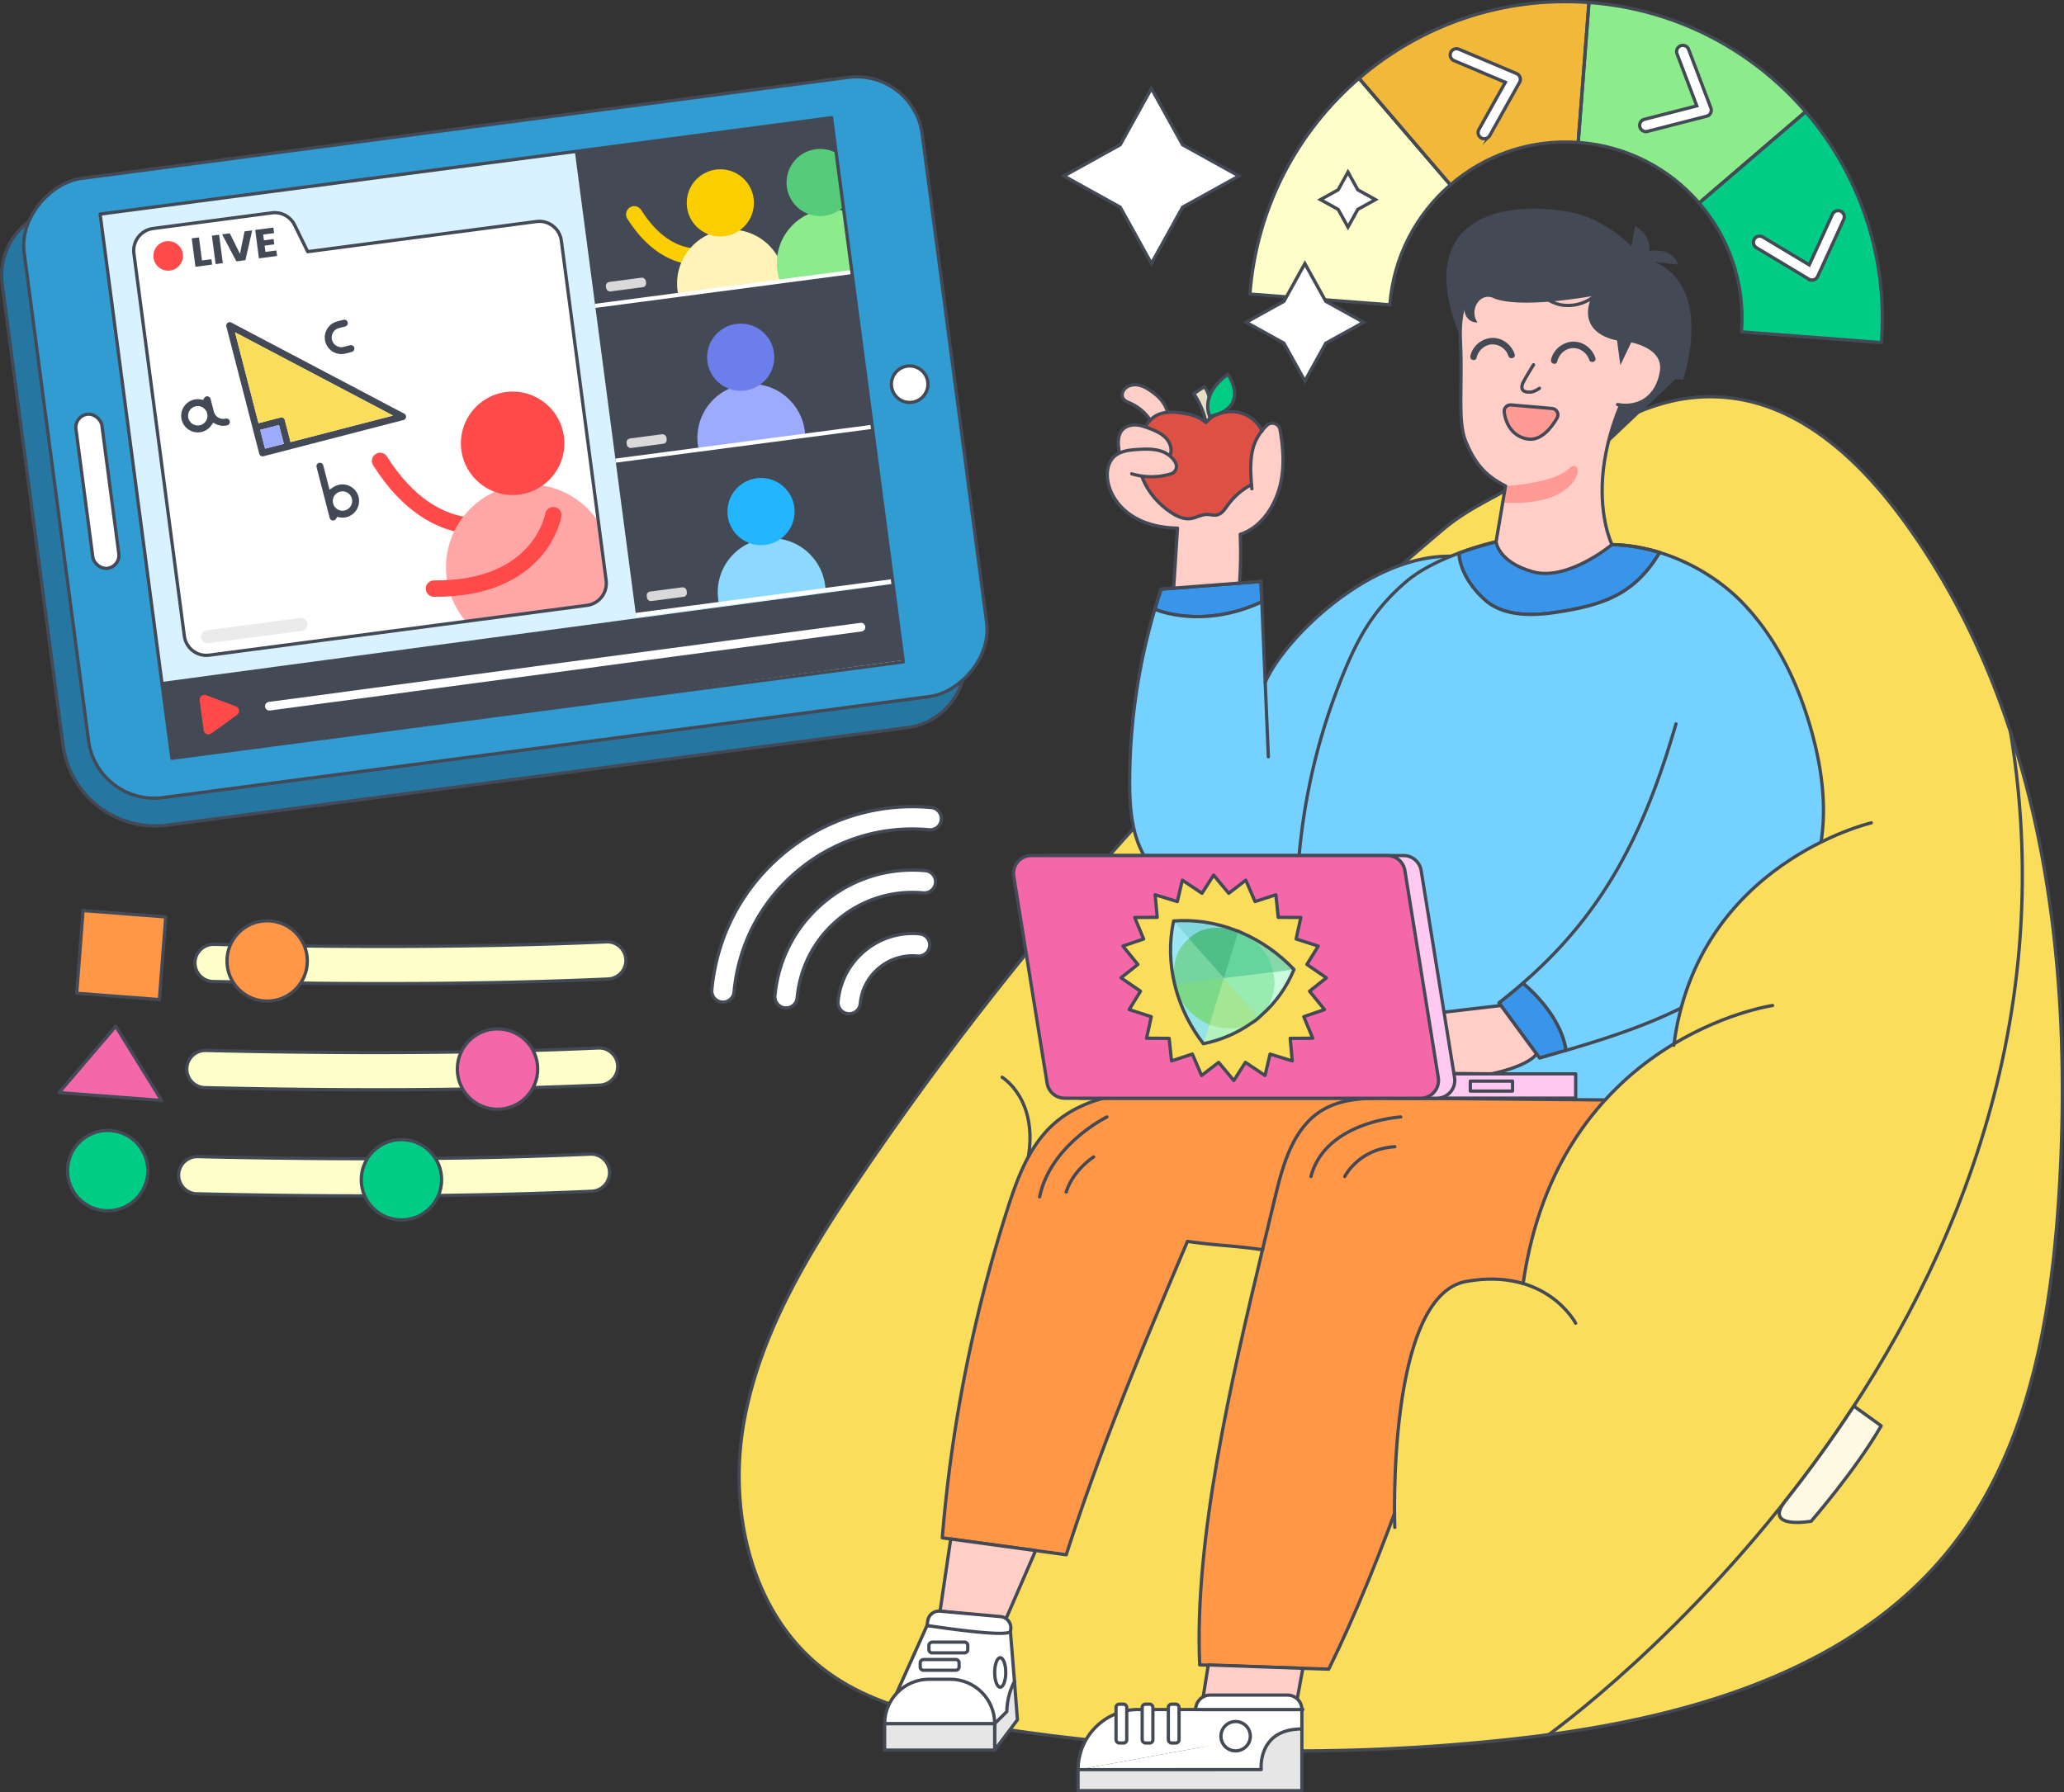 <svg xmlns="http://www.w3.org/2000/svg" id="Layer_2" data-name="Layer 2" viewBox="0 0 949.87 825.01"><rect x="0" y="0" width="949.87" height="825.01" fill="#333333" stroke="none"/><defs><clipPath id="clippath"><path d="m264.555 69.767 117.89-15.542 9.392 71.244-117.89 15.541z" class="cls-20"/></clipPath><clipPath id="clippath-1"><path d="m273.92 140.803 117.89-15.542 9.392 71.244-117.89 15.541z" class="cls-20"/></clipPath><clipPath id="clippath-2"><path d="m283.273 211.83 117.89-15.541 9.392 71.243-117.89 15.542z" class="cls-20"/></clipPath><clipPath id="clippath-3"><path d="m141.61 115.85-6.01-12.25c-1.93-3.93-6.15-6.2-10.5-5.62l-54.69 7.21c-5.59.74-9.52 5.87-8.79 11.46l1.26 9.59.69 5.21 21.27 161.34c.74 5.59 5.86 9.52 11.45 8.79l173.87-22.93c5.59-.74 9.52-5.87 8.79-11.46l-20.62-156.43c-.74-5.59-5.86-9.52-11.45-8.79l-105.27 13.88z" class="cls-20"/></clipPath><style>.cls-1{fill:#9dabff}.cls-1,.cls-12,.cls-13,.cls-14,.cls-17,.cls-20,.cls-24,.cls-26,.cls-28,.cls-29,.cls-3,.cls-30,.cls-36,.cls-39,.cls-5,.cls-6,.cls-8{stroke-width:0}.cls-3{fill:#ff9a95}.cls-5{fill:#ffcec7}.cls-6{fill:#00cc85}.cls-8{fill:#434955}.cls-42,.cls-43,.cls-45,.cls-46{stroke-linecap:round;stroke-linejoin:round}.cls-42,.cls-43,.cls-46,.cls-49{stroke:#434955;stroke-width:1.5px}.cls-20,.cls-42,.cls-45{fill:none}.cls-12{fill:#ff9747}.cls-13{fill:#e6e6e6}.cls-14{fill:#ffc9f1}.cls-17{fill:#f467a8}.cls-43{fill:#3895ea}.cls-45{stroke-width:7.54px}.cls-24,.cls-46,.cls-49{fill:#fff}.cls-26{fill:#75d1ff}.cls-28{fill:#d9d9d9}.cls-29{fill:#fadd5a}.cls-45{stroke:#ff4a4a}.cls-30{fill:#8ceb8b}.cls-49{stroke-miterlimit:10}.cls-36{fill:#ff4a4a}.cls-39{fill:#ffffc9}</style></defs><g id="Layer_1-2" data-name="Layer 1"><circle cx="49.56" cy="538.84" r="18.49" class="cls-6"/><path d="M90.11 549.5a8.57 8.57 0 0 1-7.9-8.75c.11-4.73 4.04-8.47 8.77-8.36 67.3 1.6 128.06 1.21 180.6-1.15 4.73-.22 8.73 3.45 8.94 8.17s-3.45 8.73-8.17 8.94c-52.93 2.38-114.09 2.77-181.78 1.16-.15 0-.31-.01-.46-.02z" class="cls-39"/><path d="M395.36 542.43c-23.42 34.61-45.8 71.37-53.06 112.52-7.25 41.16 3.63 87.94 36.75 113.41 21.04 16.18 48.08 21.99 74.28 26.19a906.531 906.531 0 0 0 245.83 5.6c73.79-8.42 152.27-29.43 198.52-87.56 36.05-45.3 46.33-105.69 49.93-163.47 6.76-108.51-7.93-223.72-72.64-311.08-19.61-26.48-46.08-51.13-78.81-54.89-38.75-4.44-65.98 20.26-96.67 38.83-12.24 7.41-23.93 12.11-35.14 21.54-14.15 11.9-28.05 24.1-41.73 36.54a1465.698 1465.698 0 0 0-153.26 162.46 1459.81 1459.81 0 0 0-74.01 99.92z" class="cls-29"/><path d="M395.36 542.43c-23.42 34.61-45.8 71.37-53.06 112.52-7.25 41.16 3.63 87.94 36.75 113.41 21.04 16.18 48.08 21.99 74.28 26.19a906.531 906.531 0 0 0 245.83 5.6c73.79-8.42 152.27-29.43 198.52-87.56 36.05-45.3 46.33-105.69 49.93-163.47 6.76-108.51-7.93-223.72-72.64-311.08-19.61-26.48-46.08-51.13-78.81-54.89-38.75-4.44-65.98 20.26-96.67 38.83-12.24 7.41-23.93 12.11-35.14 21.54-14.15 11.9-28.05 24.1-41.73 36.54a1465.698 1465.698 0 0 0-153.26 162.46 1459.81 1459.81 0 0 0-74.01 99.92z" class="cls-42"/><path d="M741.84 250.68c7.34.15 14.77 1.42 21.96 3.63-11.5 19.23-25.67 24.22-47.83 27.57-11.24 1.7-24.35 1.79-32.76-5.86-12.03-10.94-11.8-21.41-11.8-21.41v-.02c9.37-3.48 17.07-5.18 17.07-5.18l53.35 1.27z" class="cls-43"/><path d="m640.01 505.46 101.51.87c0 .02 3.04.1 22.98.46 7.95.14 13.11-3.58 16.44-9.04 0 0-1.52 36.93-9.48 62.51-2.81 9.01-6.58 18.32-14.13 23.98-6.94 5.19-15.98 6.48-24.6 7.27-20.18 1.85-38.59.95-58.79-.7-12.11 53.79-38.03 128.09-62.45 177.51l-59.37-1.95c-2.62-57.29 14.47-130.97 28.9-191.12 2.02-8.4 3.99-16.53 5.84-24.32 3.6-15.13 8.29-31.83 21.59-39.87 4.75-2.88 10.07-4.31 15.6-4.99 5.25-.65 10.69-.65 15.97-.61z" class="cls-12"/><path d="M700.83 452.56s17.2 13.35 19.92 30.93c-4.08 1.19-8.15 2.36-12.22 3.53l-1.31-1.78-16.47-22.39-.91-1.25c3.84-2.98 7.5-6 11-9.04z" class="cls-43"/><path d="M665.22 465.85c8.05-.9 17.46-2.11 25.53-3l16.47 22.39-.33.25c-4.79 5.79-20.51 8.81-20.51 8.81l-50.5-.45c1.61-4.89 3.22-9.81 5.77-14.29 2.54-4.47 6.1-8.51 10.72-10.77 3.97-1.94 8.46-2.46 12.86-2.94z" class="cls-5"/><path d="M690.75 462.84c-8.06.89-17.47 2.1-25.53 3-4.4.48-8.89.99-12.86 2.94-4.63 2.26-8.19 6.31-10.72 10.77-2.55 4.48-4.16 9.4-5.77 14.29l50.5.45s15.73-3.02 20.51-8.81l.33-.25 1.31 1.78c4.07-1.17 8.14-2.34 12.22-3.53-2.72-17.57-19.92-30.93-19.92-30.93a259.06 259.06 0 0 1-11 9.04l.91 1.25zm50.78 43.49-101.51-.87c-5.28-.05-10.71-.05-15.97.61l-.07-.56c-1.8 0-3.49-.03-5.09-.11h-.02c-37.86-1.81-22.44-24.24-22.44-24.24l.46-53.56c-.22-7.04-.16-14.1.16-21.13 1.39-31.62 8.05-63.02 19.66-92.48 7.6-19.28 14.76-32.88 30.53-46.33 5.71-4.87 13.34-8.74 20.48-11.63 1.26-.51 2.5-.99 3.71-1.44v.02s-.22 10.46 11.81 21.41c8.41 7.65 21.52 7.56 32.76 5.86 22.16-3.35 36.33-8.34 47.83-27.57 14.71 4.51 28.48 12.97 38.81 23.87 15.36 16.25 25.2 37.09 31.15 58.64 5.22 18.87 7.62 39.03 2.82 58-6.76 26.78-27.26 48.43-50.94 62.64 0 0 3.95 26.06-4.71 40.29-3.32 5.46-8.49 9.17-16.44 9.04-19.94-.35-22.98-.43-22.98-.46z" class="cls-26"/><path d="M545.38 503.01c21.36 1.58 72.16 2.36 73.48 2.39h.02c1.6.08 3.29.11 5.09.11l.07.56c-5.53.69-10.85 2.11-15.6 4.99-13.29 8.04-17.99 24.74-21.59 39.87-1.85 7.79-3.81 15.93-5.84 24.32-15.13-2.15-19.37-1.69-34.54-3.85-20.1 47.26-40.16 95.32-55.78 144.25l-57.06-7.78a675.833 675.833 0 0 1 30.03-151.45c4.45-13.9 9.72-28.22 20.35-38.23 15.82-14.87 39.71-16.8 61.35-15.19z" class="cls-12"/><path d="M580.29 267.66c.14 3.13.26 6.27.4 9.4-27.91 12.94-49.24 3.37-49.24 3.37.91-3.1 1.88-6.18 2.91-9.24l5.76-.45 30.36-2.33 9.81-.75z" class="cls-43"/><path d="M560.01 190.8c-.97.33-2.04.62-3.23.87-.14-.25-1.91-3.83-.31-8.75 1.03-3.18 3.46-6.9 8.65-10.66 0 0 8.94 12.73-3.8 18.05-.01 0-.01.01-.02.01-.43.14-.87.3-1.28.48z" class="cls-6"/><path fill="#e6dcc3" stroke-width="0" d="M554.92 194.41c-1.05-6.72-5.54-13.21-5.54-13.21l4.82-3.18c1.18 1.25 1.87 3.02 2.26 4.89-1.6 4.92.17 8.5.31 8.74-.07.64-.13 1.04-.14 1.12-.62.49-1.19 1.04-1.71 1.63z"/><path d="M589.08 197.79c1.47 8.35 2.09 16.9.16 25.11-2.34 9.94-8.76 19.91-18.48 23.04.31 8.64.22 13.85-.29 22.47l-30.36 2.33 1.77-27.64c-7.18-.13-14.49-1.62-20.58-5.44-6.1-3.82-10.83-10.16-11.63-17.3-.39-3.6.33-7.54 2.92-10.05.79-.75 1.68-1.34 2.65-1.78 2.47-1.17 5.41-1.46 8.19-1.63 3.99-.26 8.12-.4 11.82 1.09 1.05.42 2.06 1.02 2.95 1.74 1.18.93 2.16 2.08 2.82 3.38 1.03 1.99-.07 4.39-2.22 5.03a31.494 31.494 0 0 1-13.37.99c.08.25.18.5.27.75 2.57 6.63 7.46 12.26 13.41 16.14 2.62 1.7 5.66 3.12 8.75 2.71 2.63-.34 5.01-1.98 7.66-1.95 1.48.01 2.96.55 4.41.27 2.33-.43 3.76-2.7 5.14-4.62 2.8-3.88 6.52-7.11 10.76-9.31h.11c-.43-5.46-.7-10.99.57-16.28.71-2.99 2.2-6.01 4.23-8.56.73-.93 1.53-1.79 2.39-2.57 2.09-1.88 5.45-.71 5.94 2.07z" class="cls-5"/><path d="M582.25 314.09c8.2-19.28 46.94-58.47 85.44-58.06-7.14 2.89-14.77 6.76-20.48 11.63-15.77 13.45-22.93 27.04-30.53 46.33-11.6 29.46-18.26 60.86-19.66 92.48l-.62-.02c-11.3 3.78-23.06 6.9-34.97 6.42-11.9-.49-24.1-4.99-31.66-14.2-8.6-10.49-9.94-25.04-9.93-38.59.02-26.92 3.95-53.83 11.59-79.64 0 0 21.32 9.57 49.24-3.37.53 12.34 1.04 24.68 1.56 37.03z" class="cls-26"/><path d="M515.09 208.17c-.58-3.6-.99-7.78 1.52-10.42 1.53-1.61 3.87-2.24 6.09-2.15 1.48.07 2.92.42 4.34.89.7.24 1.39.5 2.08.77 2.64 1.02 5.32 2.19 7.31 4.23s3.14 5.12 2.16 7.78l-.37.46c-.89-.72-1.9-1.31-2.95-1.74-3.7-1.49-7.83-1.35-11.82-1.09-2.78.17-5.72.47-8.19 1.63l-.17-.37zm8.11-31.04c2.06.21 3.97 1.14 5.7 2.3 4.2 2.82 6.77 5.24 8.43 10.03v.32c-1.8.16-3.56.59-5.15 1.46-1.04.57-1.98 1.29-2.8 2.14l-.09-.09a21.557 21.557 0 0 0-9.08-7.64c-1.29-.58-2.74-1.12-3.41-2.36-.73-1.33-.25-3.06.75-4.19 1.38-1.54 3.6-2.16 5.65-1.95z" class="cls-5"/><path fill="#dd5043" stroke-width="0" d="M525.45 219.13c4.45.63 9.06.3 13.37-.99 2.15-.64 3.24-3.04 2.22-5.03-.66-1.3-1.64-2.46-2.82-3.38l.37-.46c.98-2.66-.17-5.75-2.16-7.78s-4.67-3.21-7.31-4.23c-.69-.26-1.38-.53-2.08-.77.66-1.14 1.44-2.19 2.34-3.12.82-.85 1.76-1.57 2.8-2.14 1.59-.87 3.35-1.3 5.15-1.46 2.04-.19 4.17-.02 6.21.26 4.08.57 8.28 1.66 11.39 4.36l1.71-1.62c1.02-.82 2.16-1.49 3.37-1.99.46-.16.88-.32 1.28-.48.01 0 .01-.01.02-.01 2.44-.81 5.11-1.03 7.64-.67 5.04.7 9.62 4.08 11.81 8.66-2.02 2.55-3.52 5.56-4.23 8.56-1.27 5.29-1.01 10.82-.57 16.27h-.11a31.15 31.15 0 0 0-10.76 9.32c-1.38 1.92-2.81 4.18-5.14 4.62-1.45.27-2.92-.26-4.41-.27-2.65-.02-5.04 1.61-7.66 1.95-3.08.41-6.13-1.01-8.75-2.71-5.95-3.88-10.84-9.52-13.41-16.14-.09-.25-.19-.5-.27-.75z"/><path d="M583.71 348.38c-.48-11.44-.97-22.87-1.45-34.3-.53-12.35-1.04-24.69-1.56-37.03-.14-3.13-.26-6.27-.4-9.4l-9.81.75-30.36 2.33-5.76.45c-1.03 3.06-2 6.15-2.91 9.24-7.64 25.81-11.57 52.72-11.59 79.64-.01 13.55 1.32 28.1 9.93 38.59 7.56 9.21 19.76 13.71 31.66 14.2 11.91.48 23.68-2.64 34.97-6.42m22.45 98.97c1.6.08 3.29.11 5.09.11" class="cls-42"/><path d="M771.3 333.21c-14.57 50.13-32.94 86.7-70.47 119.35a259.06 259.06 0 0 1-11 9.04l.91 1.25 16.47 22.39 1.31 1.78c4.07-1.17 8.14-2.34 12.22-3.53 22.49-6.59 44.84-14.01 64.9-26.02 23.68-14.21 44.18-35.86 50.94-62.64 4.8-18.98 2.4-39.13-2.82-58-5.95-21.55-15.78-42.4-31.15-58.64-10.32-10.9-24.1-19.35-38.81-23.87-7.2-2.22-14.62-3.48-21.96-3.63l-53.35-1.27s-7.71 1.69-17.09 5.18c-1.21.45-2.46.93-3.71 1.44-7.14 2.89-14.77 6.76-20.48 11.63-15.77 13.45-22.93 27.04-30.53 46.33-11.6 29.46-18.26 60.86-19.66 92.48-.32 7.04-.38 14.1-.16 21.13l-.46 53.56s-15.42 22.44 22.44 24.24m-36.59-191.32c8.2-19.28 46.94-58.47 85.44-58.06m113.25 241.72s-1.52 36.93-9.48 62.51c-2.81 9.01-6.58 18.32-14.13 23.98-6.94 5.19-15.98 6.48-24.6 7.27-20.18 1.85-38.59.95-58.79-.7" class="cls-42"/><path d="M618.88 505.4h-.02c-1.32-.02-52.13-.81-73.48-2.39-21.64-1.61-45.54.32-61.35 15.19-10.63 10.01-15.9 24.32-20.35 38.23a675.833 675.833 0 0 0-30.03 151.45l57.06 7.78c15.62-48.93 35.68-96.99 55.78-144.25 15.17 2.16 19.4 1.7 34.54 3.85.03 0 .07.01.1.01m90.29-320.66s-.23 10.46 11.8 21.41c8.41 7.65 21.52 7.56 32.76 5.86 22.16-3.35 36.33-8.34 47.83-27.57m-232.36 26.12s21.32 9.57 49.24-3.37m120.14 175.5s17.2 13.35 19.92 30.93m-76.11 30.66s-34.72 2.03-41.32 27.42m15.56-.01s6.26-12.69 23.01-13.71m-132.48-13.7s-25.89 12.61-30.97 36.77m24.87-18.38s-9.48 5.99-12.61 16.14m79.78-280.27c.5-8.63.59-13.83.29-22.47 9.72-3.13 16.14-13.1 18.48-23.04 1.93-8.21 1.31-16.76-.16-25.11-.49-2.78-3.85-3.95-5.94-2.07-.86.78-1.66 1.65-2.39 2.57-2.02 2.55-3.52 5.56-4.23 8.56-1.27 5.29-1.01 10.82-.57 16.27l.15 1.88m-55.27-6.9c1.51.46 3.05.8 4.6 1.03 4.45.63 9.06.3 13.37-.99 2.15-.64 3.24-3.04 2.22-5.03-.66-1.3-1.64-2.46-2.82-3.38-.89-.72-1.9-1.31-2.95-1.74-3.7-1.49-7.83-1.35-11.82-1.09-2.78.17-5.72.47-8.19 1.63-.97.45-1.86 1.03-2.65 1.78-2.59 2.51-3.31 6.45-2.92 10.05.8 7.14 5.53 13.48 11.63 17.3 6.09 3.82 13.4 5.31 20.58 5.44l-1.77 27.64" class="cls-42"/><path d="M515.09 208.17c-.58-3.6-.99-7.78 1.52-10.42 1.53-1.61 3.87-2.24 6.09-2.15 1.48.07 2.92.42 4.34.89.7.24 1.39.5 2.08.77 2.64 1.02 5.32 2.19 7.31 4.23s3.14 5.12 2.16 7.78m-1.27-19.81c-1.66-4.79-4.23-7.21-8.43-10.03-1.72-1.15-3.64-2.09-5.7-2.3s-4.27.41-5.65 1.95c-1.01 1.13-1.48 2.87-.75 4.19.67 1.25 2.12 1.78 3.41 2.36 3.67 1.63 6.85 4.32 9.08 7.64" class="cls-42"/><path d="M556.64 192.78c-.62.48-1.19 1.03-1.71 1.62-3.11-2.71-7.31-3.79-11.39-4.36-2.04-.29-4.17-.46-6.21-.26-1.8.16-3.56.59-5.15 1.46-1.04.57-1.98 1.29-2.8 2.14-.9.93-1.68 1.98-2.34 3.12m34.25-6.18c-.43.14-.87.3-1.28.48-1.21.5-2.35 1.17-3.37 1.98m24.18 5.64s-.05-.08-.06-.13c-2.19-4.58-6.77-7.96-11.81-8.66-2.54-.35-5.2-.14-7.64.67m-35.86 28.83c.08.25.18.5.27.75 2.57 6.63 7.46 12.26 13.41 16.14 2.62 1.7 5.66 3.12 8.75 2.71 2.63-.34 5.01-1.98 7.66-1.95 1.48.01 2.96.55 4.41.27 2.33-.43 3.76-2.7 5.14-4.62 2.8-3.88 6.52-7.11 10.76-9.31" class="cls-42"/><path d="M556.77 191.66c-.07.63-.13 1.03-.14 1.11s-1.71 1.63-1.71 1.63c-1.05-6.72-5.54-13.21-5.54-13.21l4.82-3.18c1.18 1.25 1.87 3.02 2.26 4.89" class="cls-42"/><path d="M556.77 191.66c-.14-.25-1.91-3.83-.31-8.75 1.03-3.18 3.46-6.9 8.65-10.66 0 0 8.94 12.73-3.8 18.05-.01 0-.01.01-.02.01-.4.16-.82.32-1.28.48-.97.33-2.04.62-3.23.87zm117.17 399.15c-12.11 53.79-38.03 128.09-62.45 177.51l-59.37-1.95c-2.62-57.29 14.47-130.97 28.9-191.12 2.02-8.4 3.99-16.53 5.84-24.32 3.6-15.13 8.29-31.83 21.59-39.87 4.75-2.88 10.07-4.31 15.6-4.99 5.25-.65 10.69-.65 15.97-.61l101.51.87h.58" class="cls-42"/><path d="M785.64 457.46s3.95 26.06-4.71 40.29c-3.32 5.46-8.49 9.17-16.44 9.04-19.94-.35-22.98-.43-22.98-.46m-50.76-43.49c-8.06.89-17.47 2.1-25.53 3-4.4.48-8.89.99-12.86 2.94-4.63 2.26-8.19 6.31-10.72 10.77-2.55 4.48-4.16 9.4-5.77 14.29l50.5.45s15.73-3.02 20.51-8.81" class="cls-42"/><path d="M861.18 378.76s-80.2 18.62-90.86 102.39l.16-.06c-28.13 17.22-60.57 49.86-69.52 110.5-6.84-1.86-15.73-3.59-26.11-1.76-36.92 6.5-32.96 113.2-32.96 113.2h36.41l95.82-41.25 101.65-159.24-14.59-123.78z" class="cls-29"/><path d="M861.18 378.76s-80.2 18.62-90.86 102.39m45.43-18.31s-98.49 14.3-114.79 127.97m-239.78-94.94s16.52 9.86 12.07 36.66" class="cls-42"/><path d="M725.14 609.1s-13.36-25.77-50.29-19.27-32.96 113.2-32.96 113.2" class="cls-42"/><path d="M599.14 795.85v28.41H496.13v-9.69l84.28-.02s-1.26-12.41 9.42-17.01l9.31-1.69z" class="cls-13"/><path d="m599.14 795.85-9.31 1.69c2.43-1.04 5.48-1.69 9.31-1.69zm-103.01 18.72 93.7-17.03c-10.68 4.6-9.42 17.01-9.42 17.01l-84.28.02z" class="cls-24"/><path d="M496.13 814.57c0-15.28 12.38-27.67 27.66-27.67h75.34v8.95c-3.82 0-6.87.64-9.31 1.69l-93.7 17.03z" class="cls-24"/><path d="M496.13 814.57v9.69h103.01V786.9H523.8c-15.28 0-27.66 12.39-27.66 27.67z" class="cls-42"/><path d="m496.13 814.57 84.28-.02s-1.26-12.41 9.42-17.01c2.43-1.04 5.48-1.69 9.31-1.69" class="cls-42"/><path d="m599.59 767.93-3.5 18.97h-43.3l3.28-20.53 43.52 1.56z" class="cls-5"/><path d="m556.07 766.37-3.28 20.53h43.3l3.5-18.97-43.52-1.56z" class="cls-42"/><rect width="4.93" height="17.88" x="513.61" y="784.44" class="cls-46" rx="1.45" ry="1.45"/><rect width="4.93" height="17.88" x="525.64" y="784.44" class="cls-46" rx="1.45" ry="1.45"/><rect width="4.93" height="17.88" x="537.68" y="784.44" class="cls-46" rx="1.45" ry="1.45"/><circle cx="568.65" cy="799.18" r="6.76" class="cls-46"/><path d="M556.9 780.25h35.59c3.67 0 6.65 2.98 6.65 6.65h.46-49.34c0-3.67 2.98-6.65 6.65-6.65z" class="cls-46"/><path d="m466.87 773.95 1.36 17.68-10.47 13.94v-12.19s-.24-16.17 9.11-19.43z" class="cls-13"/><path d="m466.87 773.95 1.36 17.68-10.47 13.94v-12.19s-.24-16.17 9.11-19.43z" class="cls-42"/><path d="m466.87 773.95-1.88-23.06-38.35-2.67-14.09 31.31 45.21 13.86 5.56-5.51c.18-6.05 1.84-10.69 3.56-13.92z" class="cls-46"/><path d="M407.12 793.39h50.63v12.19h-50.63z" class="cls-13"/><path d="M407.12 793.39h50.63v12.19h-50.63z" class="cls-42"/><path d="M427.53 772.97h9.82c11.26 0 20.41 9.14 20.41 20.41h-50.63c0-11.26 9.14-20.41 20.41-20.41z" class="cls-46"/><rect width="4.94" height="17.88" x="429.97" y="757.43" class="cls-46" rx="1.45" ry="1.45" transform="rotate(-90 432.435 766.365)"/><path d="m432.63 741.62 4.9-33.21 39.07 5.33-13.61 31.33-30.36-3.45z" class="cls-5"/><rect width="4.94" height="17.88" x="433.97" y="749.43" class="cls-46" rx="1.45" ry="1.45" transform="rotate(-90 436.435 758.365)"/><ellipse cx="460.31" cy="769.84" class="cls-46" rx="2.55" ry="6.79"/><path d="m432.63 741.62 4.9-33.21 39.07 5.33-13.61 31.33-30.36-3.45z" class="cls-42"/><path d="m426.64 748.22.31-2.13a5.26 5.26 0 0 1 5.67-4.47l27.8 2.5c3.32.3 5.53 3.58 4.56 6.77s-38.35-2.67-38.35-2.67z" class="cls-46"/><path d="m740.05 203.89 30.94-29.29 3.57.12s14.7-42.15-13.17-54.19l10.91 1.29s-1.78-8-13.28-6.29c0 0 1.34-7.23-6.51-11.43l-1.74 9.17s-11.84-12.36-27.47-15.47c-30.73-6.12-73.54 1.62-51.74 56.1l68.49 50" class="cls-8"/><path d="M751.98 153.89c.33 10.64-1.86 22.18-6.16 32.5-5.27 12.66-7.57 23.81-8.27 33.13-1.47 19.71 4.29 31.16 4.29 31.16s-20.31 16.97-36.36 12.53c-16.05-4.44-16.99-13.79-16.99-13.79l4.36-25.74c-9.77-4.76-14.6-11.31-18.39-20.67-3.79-9.35-1.32-25.7-2.37-45.8-1.07-20.1 6.78-25.31 6.78-25.31 51.04-31.22 72.18-8.12 73.1 21.99z" class="cls-5"/><path d="M692.86 223.68s21.61-.89 29.18-7.97c7.56-7.08 7.81 17.96-29.93 15.66l.75-7.69z" class="cls-3"/><path d="M751.98 153.89c-.92-30.11-22.06-53.21-73.1-21.99 0 0-7.85 5.22-6.78 25.31 1.06 20.09-1.42 36.45 2.37 45.8 3.79 9.36 8.62 15.91 18.39 20.67l-4.36 25.74s.94 9.35 16.99 13.79c16.05 4.44 36.36-12.53 36.36-12.53s-5.75-11.45-4.29-31.16c.7-9.31 3-20.47 8.27-33.13 4.3-10.32 6.49-21.86 6.16-32.5z" class="cls-42"/><path d="M705.74 167.9s-3.78 6.05-4.81 8.19c-.56 1.17-1.69 4.41 2.74 4.41 2.32.19 4.8-1.78 4.8-1.78" class="cls-42"/><path d="M679.52 164.7c.7-3.27 3.62-6.02 7.03-6.18s6.65 2.12 7.66 5.35c.57 1.82 3.43 1.04 2.86-.79-1.38-4.44-5.81-7.76-10.52-7.53-4.68.23-8.92 3.76-9.9 8.36-.4 1.86 2.46 2.66 2.86.79zm37.14 1.71c.7-3.27 3.62-6.02 7.03-6.18s6.65 2.12 7.66 5.35c.57 1.82 3.43 1.04 2.86-.79-1.38-4.44-5.81-7.76-10.52-7.53-4.68.23-8.92 3.76-9.9 8.36-.4 1.86 2.46 2.66 2.86.79z" class="cls-8"/><path d="m695.43 186.39 18.87 1.64c2.15.19 3.36 2.55 2.27 4.41-2.54 4.34-7.27 10.51-13.3 9.67-7.38-1.03-10.45-7.41-11.02-12.55-.2-1.81 1.36-3.33 3.17-3.17z" class="cls-3"/><path d="m695.43 186.39 18.87 1.64c2.15.19 3.36 2.55 2.27 4.41-2.54 4.34-7.27 10.51-13.3 9.67-7.38-1.03-10.45-7.41-11.02-12.55-.2-1.81 1.36-3.33 3.17-3.17z" class="cls-42"/><path d="M750.16 156.74s16.32 2.52 14.47 14.22c-1.86 11.7-10.27 17.09-20.21 15.26" class="cls-5"/><path d="M750.16 156.74s16.32 2.52 14.47 14.22c-1.86 11.7-10.27 17.09-20.21 15.26" class="cls-42"/><path d="m751.03 156.9-5.32 11.21-1.54-11.44s-19.1-2.58-11.64-20.35c0 0-34.41 6.33-45.94.57-6.1-1.9-10.41 6.28-6.63 11.55 0 0-6.45.52-6.21-7.97.24-8.5 4.05-31.63 22.12-34 18.07-2.37 71.65 5.05 68.16 40.87l-13.01 9.57z" class="cls-8"/><path d="M639.7 494.29h85.44v11.19H639.7z" class="cls-14"/><path d="M639.7 494.29h85.44v11.19H639.7z" class="cls-42"/><path d="M661.29 505.51H497.48c-4.03 0-7.47-2.93-8.11-6.91L474 403.33c-.81-4.99 3.05-9.52 8.11-9.52h163.81c4.03 0 7.47 2.93 8.11 6.91l15.37 95.27c.81 4.99-3.05 9.52-8.11 9.52z" class="cls-14"/><path d="M661.29 505.51H497.48c-4.03 0-7.47-2.93-8.11-6.91L474 403.33c-.81-4.99 3.05-9.52 8.11-9.52h163.81c4.03 0 7.47 2.93 8.11 6.91l15.37 95.27c.81 4.99-3.05 9.52-8.11 9.52z" class="cls-42"/><path d="M653.81 505.51H490c-4.03 0-7.47-2.93-8.11-6.91l-15.37-95.27c-.81-4.99 3.05-9.52 8.11-9.52h163.81c4.03 0 7.47 2.93 8.11 6.91l15.37 95.27c.81 4.99-3.05 9.52-8.11 9.52z" class="cls-17"/><path d="M653.81 505.51H490c-4.03 0-7.47-2.93-8.11-6.91l-15.37-95.27c-.81-4.99 3.05-9.52 8.11-9.52h163.81c4.03 0 7.47 2.93 8.11 6.91l15.37 95.27c.81 4.99-3.05 9.52-8.11 9.52zm22.85-7.86h19.42v4.57h-19.42z" class="cls-42"/><path d="m558.5 402.83 6.99 8.36 7.84-6.05 4.25 9.86 9.59-3.14 1.09 10.39 10.4.07-2.17 9.9 10.18 3.27-5.22 8.45 8.97 6.16-7.75 6.16 6.88 8.45-9.54 3.28 4.12 9.9-10.38.07.96 10.39-10.21-3.15-2.31 9.86-9.04-6.05-5.33 8.36-6.99-8.36-7.85 6.05-4.24-9.86-9.59 3.15-1.1-10.39-10.39-.07 2.17-9.9-10.18-3.28 5.22-8.45-8.97-6.16 7.75-6.16-6.88-8.45 9.54-3.27-4.12-9.9 10.38-.07-.96-10.39 10.21 3.14 2.31-9.86 9.04 6.05 5.33-8.36z" class="cls-29"/><path fill="#cafbdc" stroke-width="0" d="M553.8 480.42c-12.42-16.06-17.97-36.82-13.71-56.48 9.53-.75 19.58.7 29.46 4.64 10.07 4.01 18.84 10.16 25.94 17.68-7.47 18.11-22.97 30.25-41.23 34.07l-.46.09z"/><path fill="#42b67b" stroke-width="0" d="m563.26 450.52-23.13-26.58.25-.02c9.45-.69 19.39.76 29.18 4.66 10.06 4.01 18.82 10.14 25.92 17.66l-32.22 4.28z" opacity=".5" style="isolation:isolate"/><path fill="#82e180" stroke-width="0" d="M553.8 480.42c-6.29-8.14-10.82-17.49-13.21-27.29l22.86-3.03 15.86 18.22c-7.17 5.95-15.76 10.06-25.06 12l-.46.09z" opacity=".31" style="isolation:isolate"/><path fill="#80d9ff" stroke-width="0" d="M553.8 480.42c-12.42-16.06-17.97-36.82-13.71-56.48 9.53-.75 19.58.7 29.46 4.64l.28.11-15.98 51.72h-.06v.01z" opacity=".6" style="isolation:isolate"/><path fill="#a5e695" stroke-width="0" d="m579.36 468.39-16.1-18.23-6.67 21.59c4.24 1.44 8.38 1.91 12.43 1.42 4.05-.5 7.5-2.09 10.34-4.78z"/><path fill="#99ebb2" stroke-width="0" d="m585.66 446.87-22.49 3.29 16.04 18.52c3-2.84 5.11-6.17 6.35-9.99 1.24-3.82 1.27-7.76.1-11.82z"/><path fill="#66d59d" stroke-width="0" d="m585.84 447.41-22.6 2.81 6.67-21.59c4.1 1.88 7.6 4.45 10.49 7.72 2.89 3.26 4.71 6.95 5.45 11.07z"/><g stroke-width="0"><path fill="#7cd988" d="m540.69 452.98 22.6-2.81-6.67 21.59c-4.1-1.88-7.6-4.45-10.49-7.72-2.89-3.26-4.71-6.95-5.45-11.07z"/><path fill="#76d59f" d="m547.61 431.71 15.75 18.53-22.71 3.08c-.77-4.35-.59-8.45.54-12.31 1.14-3.86 3.28-6.96 6.42-9.3z"/><path fill="#4fbe88" d="m547.17 432.01 16.1 18.23 6.67-21.59c-4.24-1.44-8.38-1.91-12.43-1.42-4.05.5-7.5 2.09-10.34 4.78z"/></g><path d="M541.12 455.15c2.48 9.01 6.82 17.69 12.68 25.27 8.02-1.61 15.55-4.85 22.06-9.45 1.17-.66 2.26-1.45 3.27-2.38 0 0 1.13-.95 1.61-1.49 6.26-5.55 11.35-12.57 14.76-20.84l-.02-.02c-6.87-7.27-15.23-13.13-24.29-16.99-.41-.21-.82-.41-1.24-.61s-.01 0-.02 0h-.02c-.4-.13-.8-.26-1.2-.38-9.25-3.58-19.11-5.05-28.58-4.32h-.03c-2.1 9.7-1.81 19.66.51 29.2.17.67.34 1.34.52 2.01z" class="cls-42"/><path d="m558.5 402.83 6.99 8.36 7.84-6.05 4.25 9.86 9.59-3.14 1.09 10.39 10.4.07-2.17 9.9 10.18 3.27-5.22 8.45 8.97 6.16-7.75 6.16 6.88 8.45-9.54 3.28 4.12 9.9-10.38.07.96 10.39-10.21-3.15-2.31 9.86-9.04-6.05-5.33 8.36-6.99-8.36-7.85 6.05-4.24-9.86-9.59 3.15-1.1-10.39-10.39-.07 2.17-9.9-10.18-3.28 5.22-8.45-8.97-6.16 7.75-6.16-6.88-8.45 9.54-3.27-4.12-9.9 10.38-.07-.96-10.39 10.21 3.14 2.31-9.86 9.04 6.05 5.33-8.36zm154.2 395.64s258.27-183.83 212.58-461.44" class="cls-42"/><path fill="#fffae3" stroke-width="0" d="M853.13 647.24c-10.21 15.62-20.82 30.17-31.43 43.57s11.81 9.42 11.81 9.42 20.56-23.61 32.23-43.92l-12.61-9.08z"/><path d="M853.13 647.24c-10.21 15.62-20.82 30.17-31.43 43.57s11.81 9.42 11.81 9.42 20.56-23.61 32.23-43.92l-12.61-9.08z" class="cls-42"/><path fill="#2577a1" stroke="#434955" stroke-linecap="round" stroke-linejoin="round" stroke-width="1.5" d="M28.994 342.898 1.008 130.615c-2.198-16.676 9.55-31.993 26.227-34.191L380.12 49.903c16.676-2.199 31.993 9.55 34.191 26.226l29.608 224.587c2.198 16.676-9.55 31.993-26.227 34.19L77.1 379.808c-23.457 3.093-45.023-13.44-48.116-36.907z"/><rect width="287.47" height="416.88" x="88.85" y="-7.05" fill="#319cd2" stroke-width="0" rx="30.47" ry="30.47" transform="rotate(-97.51 232.58 201.385)"/><rect width="287.47" height="416.88" x="88.85" y="-7.05" class="cls-42" rx="30.47" ry="30.47" transform="rotate(-97.51 232.58 201.385)"/><path fill="#d9f2ff" stroke-width="0" d="M79.1 349.035 46.077 98.552l336.608-44.375 33.021 250.483z"/><circle cx="418.63" cy="176.85" r="8.4" class="cls-46"/><rect width="12.06" height="71.51" x="38.79" y="190.39" class="cls-46" rx="6.03" ry="6.03" transform="rotate(-7.51 44.833 226.203)"/><path d="m264.555 69.767 117.89-15.542 9.392 71.244-117.89 15.541z" class="cls-8"/><path d="m273.92 140.803 117.89-15.542 9.392 71.244-117.89 15.541z" class="cls-8"/><path d="m283.273 211.83 117.89-15.541 9.392 71.243-117.89 15.542z" class="cls-8"/><g clip-path="url(#clippath)"><path fill="none" stroke="#fbce00" stroke-linecap="round" stroke-linejoin="round" stroke-width="7.54" d="M329.64 116.75s-20.65 8.97-37.76-18.09"/><g stroke-width="0"><circle cx="336.4" cy="130.51" r="24.81" fill="#fff3ba"/><ellipse cx="331.5" cy="93.39" fill="#fbce00" rx="15.46" ry="15.47"/></g><circle cx="382.32" cy="121.13" r="24.81" class="cls-30"/><ellipse cx="377.43" cy="84.02" fill="#56cc7a" stroke-width="0" rx="15.46" ry="15.47"/></g><g clip-path="url(#clippath-1)"><circle cx="345.76" cy="201.54" r="24.81" class="cls-1"/><ellipse cx="340.87" cy="164.43" fill="#6c7eeb" stroke-width="0" rx="15.46" ry="15.47"/></g><g stroke-width="0" clip-path="url(#clippath-2)"><circle cx="355.12" cy="272.58" r="24.81" fill="#8cd8ff"/><ellipse cx="350.23" cy="235.47" fill="#24b5ff" rx="15.46" ry="15.47"/></g><path d="m74.485 313.901 336.466-45.133 4.71 35.116-336.466 45.133z" class="cls-8"/><path fill="none" stroke="#fff" stroke-linecap="round" stroke-linejoin="round" stroke-width="4" d="m396.23 288.69-272.26 36.38"/><path d="m94.86 320 13.75 5.16c1.65.62 1.95 2.83.52 3.87l-11.91 8.6c-1.36.98-3.27.16-3.49-1.5l-1.85-13.76c-.22-1.66 1.41-2.96 2.97-2.37z" class="cls-36"/><rect width="18.52" height="4.41" x="278.83" y="128.77" class="cls-28" rx="1.76" ry="1.76" transform="rotate(-7.51 288.19 131.004)"/><rect width="18.52" height="4.41" x="288.33" y="200.83" class="cls-28" rx="1.76" ry="1.76" transform="rotate(-7.51 297.69 203.089)"/><rect width="18.52" height="4.41" x="297.61" y="271.29" class="cls-28" rx="1.76" ry="1.76" transform="rotate(-7.51 306.99 273.554)"/><path fill="#70d0ff" stroke="#fff" stroke-miterlimit="10" stroke-width="1.89" d="m273.92 140.79 117.87-15.55m-108.48 86.79 117.87-15.54m-108.51 86.58 117.88-15.54"/><path d="m141.61 115.85-6.01-12.25c-1.93-3.93-6.15-6.2-10.5-5.62l-54.69 7.21c-5.59.74-9.52 5.87-8.79 11.46l1.26 9.59.69 5.21 21.27 161.34c.74 5.59 5.86 9.52 11.45 8.79l173.87-22.93c5.59-.74 9.52-5.87 8.79-11.46l-20.62-156.43c-.74-5.59-5.86-9.52-11.45-8.79l-105.27 13.88z" class="cls-24"/><path d="m91.56 109.27 1.4 10.62 4.35-.57.32 2.46-7.68 1.01-1.72-13.08 3.32-.44zm5.95-.78 3.32-.44 1.72 13.08-3.32.44-1.72-13.08zm15.03-1.98 3.52-.46-3.12 13.71-4.16.55-6.56-12.44 3.54-.47 4.68 9.43 2.1-10.32zm13.6.8-5.03.66.35 2.64 4.45-.59.32 2.46-4.45.59.38 2.87 5.03-.66.34 2.55-8.36 1.1-1.72-13.08 8.36-1.1.34 2.55z" class="cls-8"/><circle cx="77.4" cy="117.79" r="6.8" class="cls-36"/><path d="m123.264 199.938 3.088-.798.799 3.088-3.088.799zm10.586-7.338 1.91 7.4 37.24-9.63-60.46-31.86 8.48 32.8 7.4-1.91c2.38-.62 4.81.82 5.43 3.2z" class="cls-20"/><path d="M186.86 191.99c.08-.66-.25-1.28-.84-1.59l-79.57-41.93c-.36-.19-.77-.23-1.14-.13a1.58 1.58 0 0 0-1.14 1.94l15.14 58.59c.22.85 1.09 1.36 1.94 1.14l64.43-16.66c.63-.16 1.11-.71 1.18-1.36zm-56.24 12.3-8.63 2.23-2.23-8.63 8.63-2.23 2.23 8.63zm3.09-.8-2.63-10.17a1.592 1.592 0 0 0-1.94-1.14l-10.17 2.63-10.81-41.84 72.73 38.33-47.18 12.2zm21.99 19.73c-.84.22-1.64.57-2.36 1.06l-1.68 1.13-2.91-11.25a1.592 1.592 0 0 0-3.08.8l6.06 23.44c.22.85 1.09 1.36 1.94 1.14.41-.11.76-.37.97-.74l.51-.87 1 .2c1.12.22 2.26.19 3.37-.1 4.08-1.06 6.54-5.23 5.49-9.32-1.05-4.08-5.23-6.54-9.31-5.49zm3.03 11.72c-2.38.62-4.81-.82-5.43-3.2-.61-2.38.82-4.82 3.2-5.43 2.38-.62 4.81.82 5.43 3.2.61 2.38-.82 4.82-3.2 5.43zm-54.88-42.27c-2.38.62-4.82-.82-5.43-3.2l-1.51-5.86a1.592 1.592 0 0 0-1.94-1.14c-.41.11-.76.37-.98.74l-.51.87-.99-.2a7.524 7.524 0 0 0-3.37.1c-4.08 1.06-6.54 5.23-5.49 9.32 1.05 4.08 5.23 6.54 9.31 5.49 1.82-.47 3.4-1.59 4.44-3.17l.71-1.07 1.14.59c1.68.87 3.6 1.09 5.42.62a1.592 1.592 0 0 0-.8-3.08zm-11.71 3.03c-2.38.62-4.81-.82-5.43-3.2s.82-4.82 3.2-5.43c2.38-.62 4.81.82 5.43 3.2s-.82 4.82-3.2 5.43zm57.57-38.45c1.05 4.08 5.23 6.54 9.31 5.49l2.93-.76a1.592 1.592 0 0 0-.8-3.08l-2.93.76c-2.38.62-4.82-.82-5.43-3.2-.61-2.38.82-4.82 3.2-5.43l2.93-.76a1.592 1.592 0 0 0-.8-3.08l-2.93.76c-4.08 1.06-6.54 5.23-5.49 9.32z" class="cls-8"/><path d="m118.96 194.8 10.17-2.63c.85-.22 1.72.29 1.94 1.14l2.63 10.17 47.18-12.2-72.73-38.33 10.81 41.84z" class="cls-29"/><path d="m121.99 206.52 8.63-2.23-2.23-8.63-8.63 2.23 2.23 8.63z" class="cls-1"/><rect width="49.44" height="5.98" x="92.29" y="287.27" fill="#ebebeb" stroke-width="0" rx="2.99" ry="2.99" transform="rotate(-7.51 117.06 290.316)"/><g clip-path="url(#clippath-3)"><path d="M233.05 240.02s-31.8 13.81-58.14-27.86" class="cls-45"/><ellipse cx="243.45" cy="261.2" fill="#ffa6a6" stroke-width="0" rx="38.2" ry="38.21"/><circle cx="235.92" cy="204.06" r="23.81" class="cls-36"/><path d="M254.63 237.16s-5.64 34.21-54.92 33.77" class="cls-45"/></g><path d="M79.1 349.035 46.077 98.552l336.608-44.375 33.021 250.483z" class="cls-42"/><path d="m141.61 115.85-6.01-12.25c-1.93-3.93-6.15-6.2-10.5-5.62l-54.69 7.21c-5.59.74-9.52 5.87-8.79 11.46l1.26 9.59.69 5.21 21.27 161.34c.74 5.59 5.86 9.52 11.45 8.79l173.87-22.93c5.59-.74 9.52-5.87 8.79-11.46l-20.62-156.43c-.74-5.59-5.86-9.52-11.45-8.79l-105.27 13.88z" class="cls-42"/><path d="m731.7 1.18-.45-.03-4.95 64.42c.15.01.3.01.46.02 22.23 1.71 41.67 12.23 55.17 27.86l49.04-42.05C806.7 23.21 771.72 4.25 731.71 1.17z" class="cls-30"/><path d="m575.22 135.35 64.4 4.95c1.71-22.23 12.22-41.68 27.86-55.19l-42.04-49.05c-28.18 24.27-47.14 59.27-50.22 99.29z" class="cls-39"/><path fill="#f2b839" stroke-width="0" d="m726.3 65.57 4.95-64.42c-40.07-2.96-77.57 10.59-105.81 34.91l42.04 49.05c15.69-13.56 36.53-21.13 58.82-19.54z"/><path d="m830.97 51.41-49.04 42.05c13.65 15.8 21.24 36.83 19.51 59.29l64.4 4.95c3.09-40.25-10.47-77.94-34.87-106.29z" class="cls-6"/><path d="m731.7 1.18-.45-.03-4.95 64.42c.15.01.3.01.46.02 22.23 1.71 41.67 12.23 55.17 27.86l49.04-42.05C806.7 23.21 771.72 4.25 731.71 1.17zM575.22 135.35l64.4 4.95c1.71-22.23 12.22-41.68 27.86-55.19l-42.04-49.05c-28.18 24.27-47.14 59.27-50.22 99.29z" class="cls-42"/><path d="m726.3 65.57 4.95-64.42c-40.07-2.96-77.57 10.59-105.81 34.91l42.04 49.05c15.69-13.56 36.53-21.13 58.82-19.54zm104.67-14.16-49.04 42.05c13.65 15.8 21.24 36.83 19.51 59.29l64.4 4.95c3.09-40.25-10.47-77.94-34.87-106.29z" class="cls-42"/><rect width="38.63" height="38.64" x="702.29" y="101.95" class="cls-42" rx="19.31" ry="19.31" transform="rotate(4.4 721.3 121.276)"/><path d="m544.24 66.65-14.35-25.92-14.36 25.92-25.91 14.36 25.91 14.36 14.36 25.91 14.35-25.91 25.91-14.36-25.91-14.36zm65.9 72.06-9.63-17.39-9.63 17.39-17.39 9.63 17.39 9.64 9.63 17.38 9.63-17.38 17.39-9.64-17.39-9.63zm14.72-51.34-4.51-8.14-4.51 8.14-8.14 4.51 8.14 4.51 4.51 8.14 4.51-8.14 8.13-4.51-8.13-4.51zM390.81 466.64c-.16 0-.32 0-.48-.02a5.139 5.139 0 0 1-4.65-5.59c.85-9.18 5.21-17.48 12.3-23.37 7.09-5.9 16.04-8.68 25.22-7.83 2.83.26 4.91 2.76 4.65 5.59a5.14 5.14 0 0 1-5.59 4.65 24.098 24.098 0 0 0-17.71 5.5c-4.98 4.14-8.04 9.97-8.64 16.41a5.144 5.144 0 0 1-5.11 4.67zm-29.05-2.67c-.16 0-.32 0-.48-.02a5.139 5.139 0 0 1-4.65-5.59c1.56-16.94 9.62-32.26 22.7-43.14 13.08-10.88 29.61-16.01 46.55-14.45 2.83.26 4.91 2.76 4.65 5.59-.26 2.83-2.76 4.89-5.59 4.65-14.21-1.31-28.07 3-39.04 12.12-10.97 9.12-17.73 21.97-19.03 36.18a5.144 5.144 0 0 1-5.11 4.67z" class="cls-49"/><path d="M332.71 461.29c-.16 0-.32 0-.48-.02a5.139 5.139 0 0 1-4.65-5.59c2.27-24.7 14.03-47.04 33.1-62.9s43.18-23.34 67.87-21.07c2.83.26 4.91 2.76 4.65 5.59s-2.77 4.9-5.59 4.65c-21.96-2.03-43.4 4.63-60.36 18.74s-27.41 33.97-29.43 55.94a5.144 5.144 0 0 1-5.11 4.67z" class="cls-49"/><path d="M97.62 451.79a8.57 8.57 0 0 1-7.9-8.75c.11-4.73 4.04-8.47 8.77-8.36 67.28 1.6 128.04 1.21 180.6-1.15 4.72-.22 8.73 3.45 8.94 8.17s-3.45 8.73-8.17 8.94c-52.95 2.38-114.11 2.77-181.78 1.16-.16 0-.31-.01-.46-.02zm-3.76 48.85a8.57 8.57 0 0 1-7.9-8.75c.11-4.73 4.04-8.47 8.77-8.36 67.29 1.6 128.06 1.21 180.6-1.15 4.72-.22 8.73 3.45 8.94 8.17s-3.45 8.73-8.17 8.94c-52.93 2.38-114.09 2.77-181.78 1.16-.15 0-.31-.01-.46-.02z" class="cls-39"/><path d="M90.11 549.5a8.57 8.57 0 0 1-7.9-8.75c.11-4.73 4.04-8.47 8.77-8.36 67.3 1.6 128.06 1.21 180.6-1.15 4.73-.22 8.73 3.45 8.94 8.17s-3.45 8.73-8.17 8.94c-52.93 2.38-114.09 2.77-181.78 1.16-.15 0-.31-.01-.46-.02z" class="cls-42"/><circle cx="184.75" cy="543.05" r="18.49" class="cls-6"/><circle cx="184.75" cy="543.05" r="18.49" class="cls-42"/><path d="M97.62 451.79a8.57 8.57 0 0 1-7.9-8.75c.11-4.73 4.04-8.47 8.77-8.36 67.28 1.6 128.04 1.21 180.6-1.15 4.72-.22 8.73 3.45 8.94 8.17s-3.45 8.73-8.17 8.94c-52.95 2.38-114.11 2.77-181.78 1.16-.16 0-.31-.01-.46-.02z" class="cls-42"/><circle cx="122.95" cy="442.33" r="18.49" class="cls-12"/><circle cx="49.56" cy="538.84" r="18.49" class="cls-42"/><circle cx="122.95" cy="442.33" r="18.49" class="cls-42"/><path d="m38.22 419.127 38.067 2.93-2.93 38.067-38.067-2.93z" class="cls-12"/><path d="m27.18 502.93 26.1-30.55 21.12 34.18-47.22-3.63z" class="cls-17"/><path d="m38.22 419.127 38.067 2.93-2.93 38.067-38.067-2.93zM27.18 502.93l26.1-30.55 21.12 34.18-47.22-3.63zm66.68-2.29a8.57 8.57 0 0 1-7.9-8.75c.11-4.73 4.04-8.47 8.77-8.36 67.29 1.6 128.06 1.21 180.6-1.15 4.72-.22 8.73 3.45 8.94 8.17s-3.45 8.73-8.17 8.94c-52.93 2.38-114.09 2.77-181.78 1.16-.15 0-.31-.01-.46-.02z" class="cls-42"/><circle cx="228.96" cy="492.1" r="18.49" class="cls-17"/><circle cx="228.96" cy="492.1" r="18.49" class="cls-42"/><path d="M833.61 128.88c-.41-.04-.81-.18-1.17-.39l-24.1-14.48c-1.35-.81-1.79-2.57-.98-3.92s2.56-1.79 3.92-.98l21.36 12.84 10.67-23.32a2.862 2.862 0 0 1 3.78-1.41 2.87 2.87 0 0 1 1.41 3.79l-12 26.23c-.34.74-.98 1.3-1.75 1.54-.38.12-.77.15-1.15.11zm-47.12-75.95c-.32.26-.69.45-1.1.56l-27.23 6.99c-1.53.39-3.08-.53-3.48-2.06s.53-3.08 2.06-3.48l24.14-6.2-9.1-23.98c-.56-1.48.18-3.13 1.66-3.68a2.85 2.85 0 0 1 3.68 1.66l10.24 26.97c.29.76.24 1.61-.13 2.33-.18.35-.43.65-.73.9zM699.68 36.7c-.03.41-.15.81-.36 1.18l-13.74 24.53a2.853 2.853 0 1 1-4.98-2.79l12.18-21.74-23.63-9.97a2.86 2.86 0 0 1-1.52-3.74 2.86 2.86 0 0 1 3.74-1.52l26.57 11.21a2.866 2.866 0 0 1 1.74 2.85z" class="cls-49"/></g></svg>